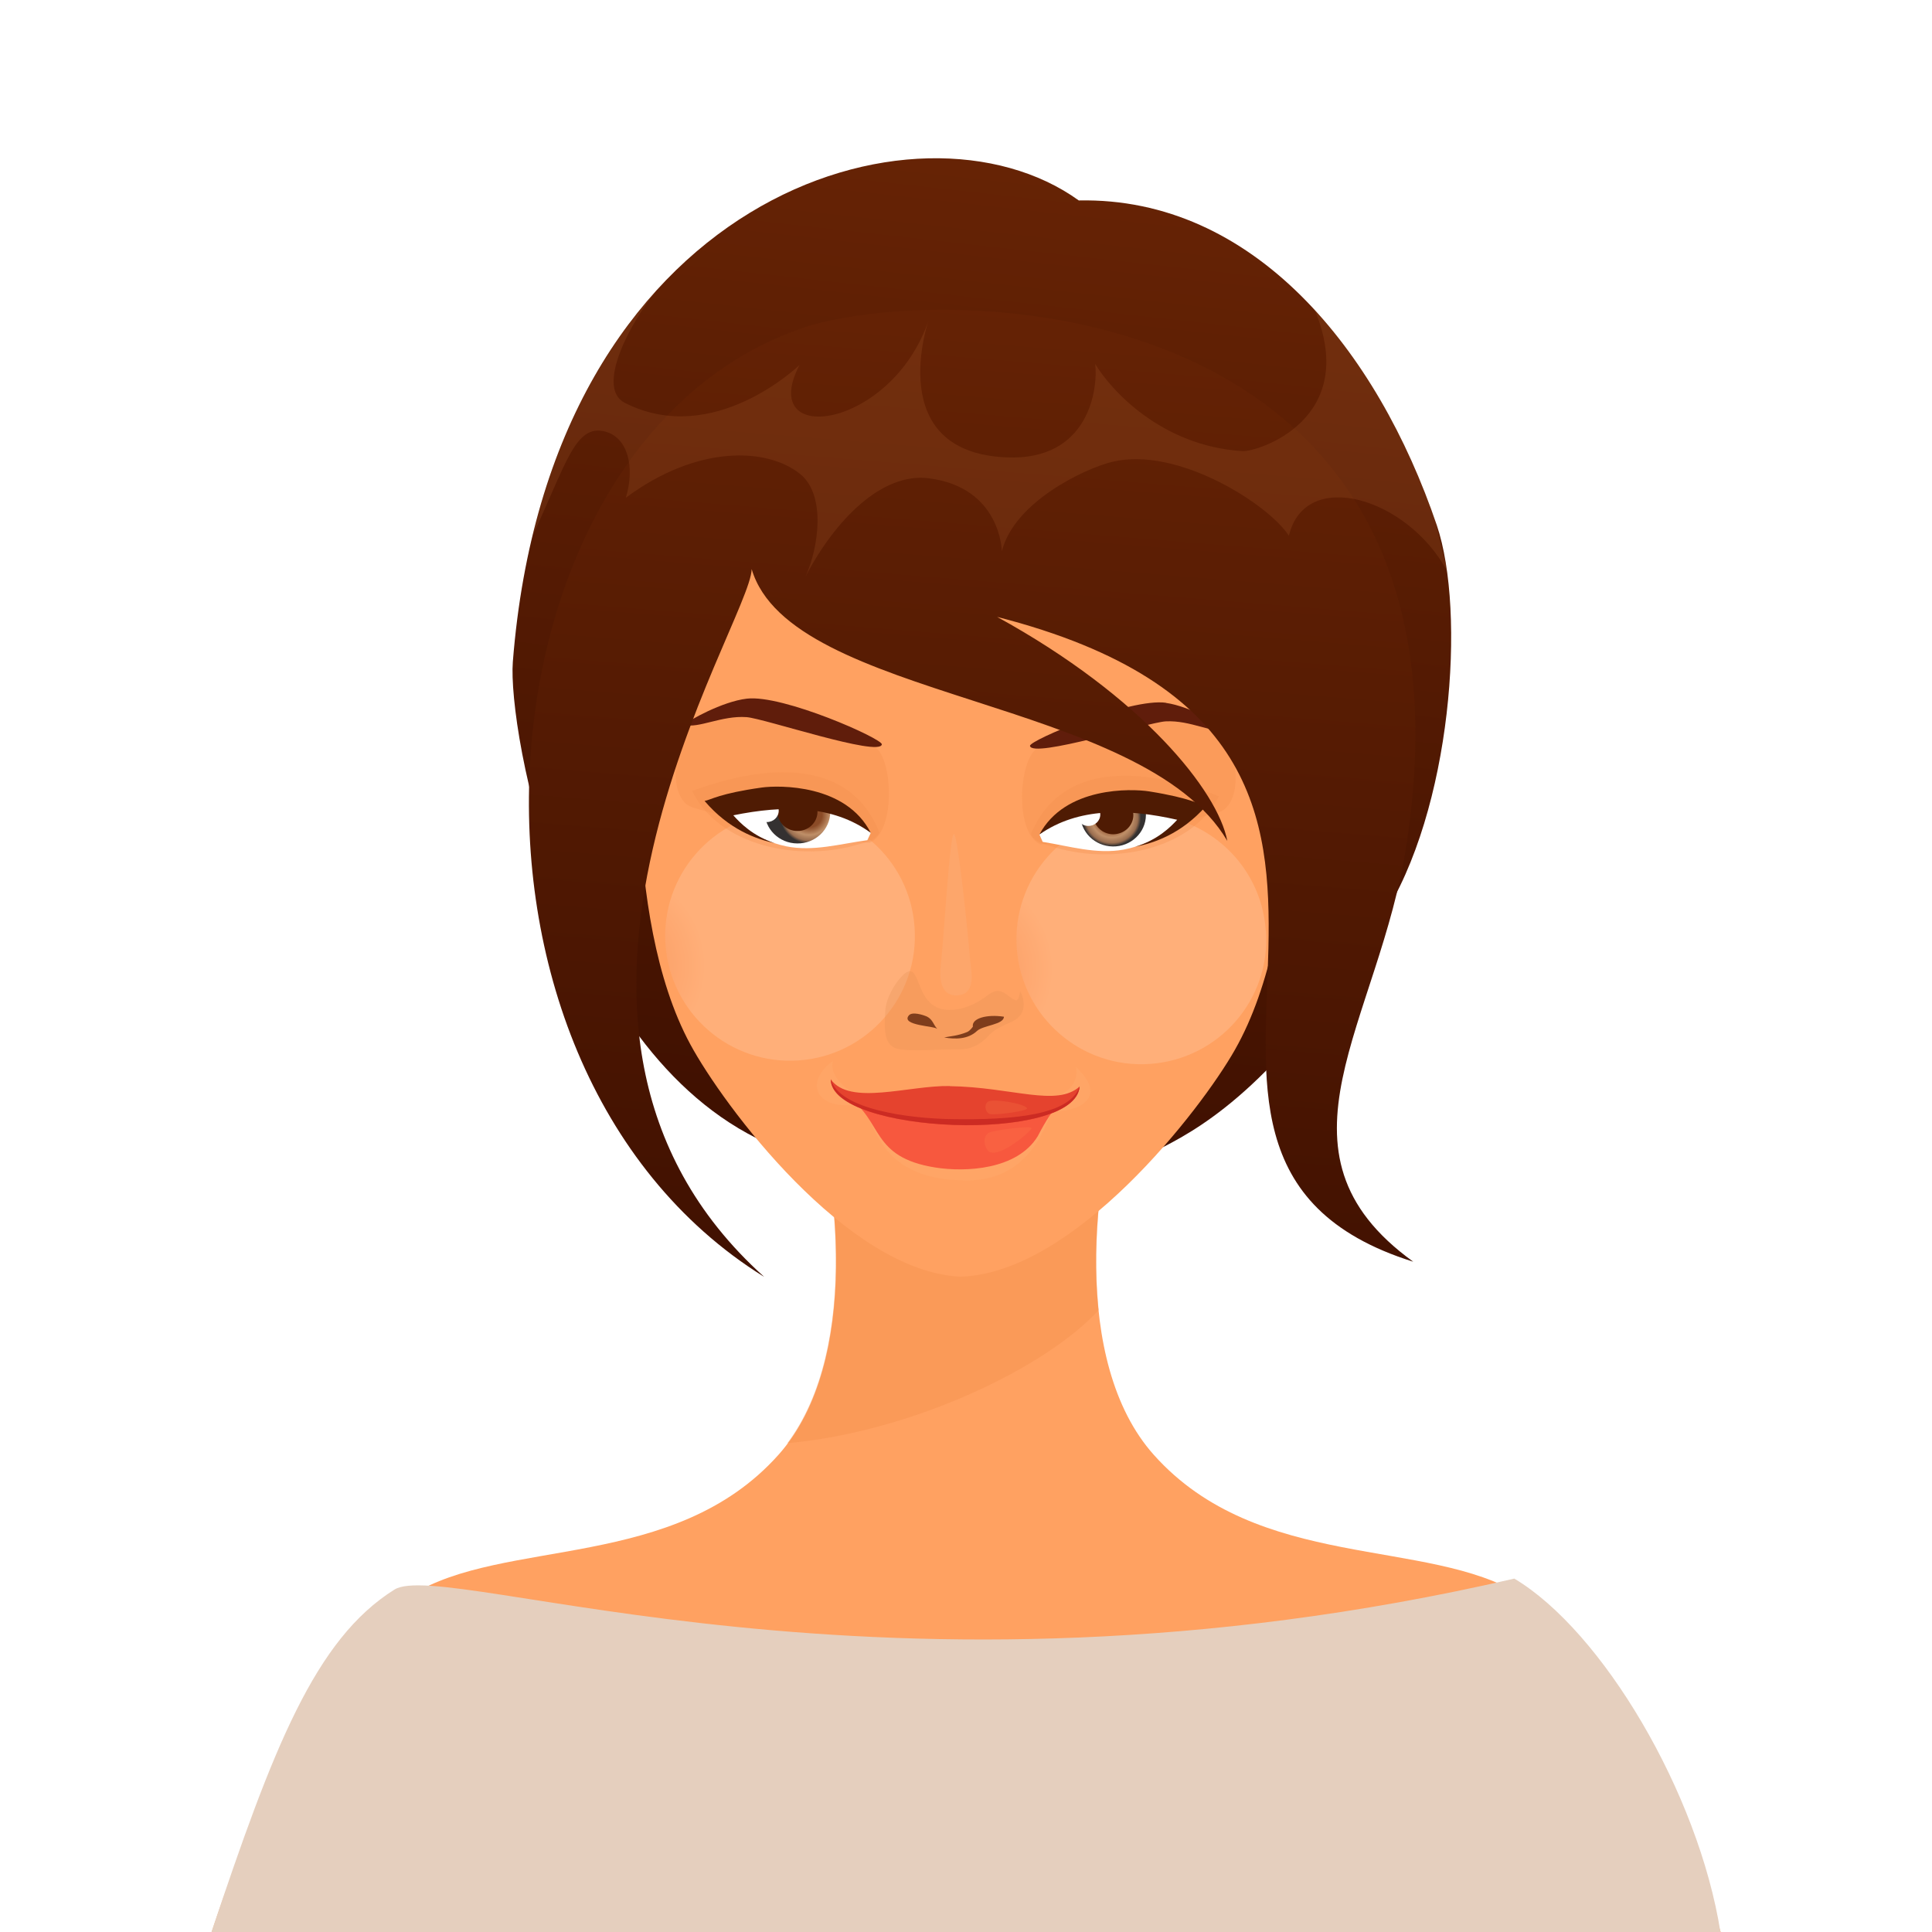 <?xml version="1.0" encoding="UTF-8"?> <svg xmlns="http://www.w3.org/2000/svg" xmlns:xlink="http://www.w3.org/1999/xlink" viewBox="0 0 160 160"><defs><style> .cls-1 { mix-blend-mode: color-dodge; opacity: .1; } .cls-1, .cls-2, .cls-3, .cls-4, .cls-5, .cls-6, .cls-7, .cls-8, .cls-9, .cls-10, .cls-11, .cls-12, .cls-13, .cls-14, .cls-15, .cls-16, .cls-17, .cls-18, .cls-19, .cls-20, .cls-21, .cls-22 { stroke-width: 0px; } .cls-1, .cls-10 { fill: #ffa161; } .cls-2 { fill: url(#linear-gradient); } .cls-3 { fill: #4f1b03; } .cls-4 { fill: #e5432e; } .cls-5 { fill: url(#radial-gradient); } .cls-5, .cls-13, .cls-15, .cls-16, .cls-19, .cls-20 { mix-blend-mode: multiply; } .cls-5, .cls-19 { opacity: .15; } .cls-6 { fill: #7f3d1c; } .cls-7 { fill: url(#New_Gradient_Swatch_31-2); } .cls-8 { fill: #601d0b; } .cls-9 { fill: #f9bb91; } .cls-9, .cls-11 { mix-blend-mode: screen; opacity: .2; } .cls-11 { fill: #ff884d; } .cls-12 { fill: #f7583e; } .cls-13 { opacity: .4; } .cls-13, .cls-20 { fill: #f4904d; } .cls-14 { fill: url(#linear-gradient-2); } .cls-15 { fill: #e59055; } .cls-15, .cls-16 { opacity: .3; } .cls-16 { fill: #ffaf71; } .cls-17 { fill: url(#New_Gradient_Swatch_31); } .cls-23 { isolation: isolate; } .cls-18 { fill: #e5cfbe; } .cls-19 { fill: url(#radial-gradient-2); } .cls-20 { opacity: .35; } .cls-21 { fill: #cc2b23; } .cls-22 { fill: #fff; } </style><linearGradient id="linear-gradient" x1="85.85" y1="14.31" x2="76.28" y2="100.46" gradientUnits="userSpaceOnUse"><stop offset="0" stop-color="#662305"></stop><stop offset="1" stop-color="#3d0f00"></stop></linearGradient><radialGradient id="radial-gradient" cx="24127.98" cy="-2358.49" fx="24127.98" fy="-2358.49" r="170.54" gradientTransform="translate(-1355.55 319.4) rotate(-3.88) scale(.06)" gradientUnits="userSpaceOnUse"><stop offset="0" stop-color="#d95131"></stop><stop offset=".79" stop-color="#fff"></stop></radialGradient><radialGradient id="radial-gradient-2" cx="23649.55" cy="-2395.69" fx="23649.55" fy="-2395.69" r="170.54" xlink:href="#radial-gradient"></radialGradient><radialGradient id="New_Gradient_Swatch_31" data-name="New Gradient Swatch 31" cx="-344.95" cy="16.7" fx="-344.95" fy="16.7" r="1.91" gradientTransform="translate(530.34 51.53) rotate(.57) scale(1.27 1.23)" gradientUnits="userSpaceOnUse"><stop offset=".43" stop-color="#8b4b27"></stop><stop offset=".7" stop-color="#bf8f68"></stop><stop offset=".89" stop-color="#996d4f"></stop><stop offset="1" stop-color="#343131"></stop></radialGradient><radialGradient id="New_Gradient_Swatch_31-2" data-name="New Gradient Swatch 31" cx="-2854.27" cy="16.65" fx="-2854.27" fy="16.65" r="1.91" gradientTransform="translate(-3557.54 10.96) rotate(-179.43) scale(1.27 -1.23)" xlink:href="#New_Gradient_Swatch_31"></radialGradient><linearGradient id="linear-gradient-2" x1="85.41" y1="23.14" x2="77.97" y2="114.61" xlink:href="#linear-gradient"></linearGradient></defs><g class="cls-23"><g id="Layer_2" data-name="Layer 2"><g id="Layer_1-2" data-name="Layer 1"><g><rect class="cls-22" width="160" height="160"></rect><g id="reddish_short" data-name="reddish short"><g id="neck_and_shoulders" data-name="neck and shoulders"><path id="neck_and_shoulders-2" data-name="neck and shoulders" class="cls-10" d="M125.97,132.11c-7.68-4.81-21.77-1.94-30.42-11.63-6.85-7.67-5.13-23.21-2.25-31.56-3.57.77-23.01.77-26.58,0,2.87,8.35,4.59,23.89-2.25,31.56-8.65,9.69-22.74,6.82-30.42,11.63-6.58,4.11-11.45,12.7-16.52,27.89h124.97c-5.08-15.19-9.94-23.78-16.52-27.89Z"></path><path id="blouse" class="cls-18" d="M125.42,130.73c-52.43,12.12-88.5-1.75-92.75.91-6.58,4.11-10.08,13.18-15.16,28.37h124.97c-1.83-11.54-9.79-24.93-17.06-29.27Z"></path><path class="cls-13" d="M90.99,108.5c-.72-6.95.58-14.56,2.3-19.58-3.57.77-23.01.77-26.58,0,2.76,8.02,4.43,22.66-1.51,30.6,10.41-.94,21.48-6.3,25.78-11.02Z"></path></g><path id="hair" class="cls-2" d="M64.27,95h32.05c3.57-1.82,9.95-5.67,18.1-18.91,5.84-8.98,6.99-25.45,4.57-32.59-4.94-14.54-15.17-27.19-29.65-26.9-13.2-9.52-43.83-.49-46.87,38.22-.43,5.52,4.41,33.1,21.81,40.18Z"></path><g id="face"><path id="face-2" data-name="face" class="cls-10" d="M80.21,37.27c-20.03-.2-27.53,14.41-27.28,17.18.26,2.87-1.6,21.25,4.24,32.04,2.71,5.02,12.92,18.78,22.36,19.24,9.46-.27,19.93-13.83,22.74-18.79,6.06-10.66,4.56-29.08,4.87-31.94.3-2.76-6.9-17.52-26.94-17.72Z"></path><g id="cheeks"><path class="cls-5" d="M104.84,77.08c.41,5.7-3.9,10.63-9.6,11.03-5.7.4-10.64-3.9-11.04-9.61-.39-5.7,3.91-10.63,9.6-11.03,5.7-.39,10.64,3.9,11.03,9.61Z"></path><path class="cls-19" d="M75.74,76.79c.41,5.7-3.9,10.63-9.59,11.03-5.7.4-10.64-3.91-11.04-9.61-.39-5.7,3.91-10.63,9.6-11.03,5.7-.39,10.64,3.9,11.03,9.61Z"></path></g><g id="lips"><g id="shadows"><path class="cls-16" d="M87.02,92.27c-.46.08-15.57-.42-15.57-.42,1.14,1.26,1.36,5.91,8.65,5.91,5.37,0,6.61-5,6.92-5.49Z"></path><path class="cls-16" d="M89.11,88.37c.3,1.6-1.13,2.18-1.44,2.43-.9.75-16.65-.16-16.65-.16-1.2-.44-2.4-1.81-2.03-2.78-2.21,1.57-1.58,3.69,1.1,3.67.48,0,16.56.54,17.49.5,1.91-.08,4.14-1.22,1.53-3.66Z"></path></g><g id="lips-2" data-name="lips"><path class="cls-12" d="M70.18,90.84c2.99,1.97,1.87,4.99,7.29,5.85,2.49.39,6.76.2,8.47-2.59.71-1.38,1.24-2.12,1.64-2.54l-17.4-.73Z"></path><path class="cls-4" d="M78.65,89.94c-3.4-.06-8.26,1.66-9.85-.55.03,4.51,20.25,5.37,20.61.59-1.91,1.72-5.59.05-10.76-.03Z"></path><path class="cls-21" d="M78.74,92.68c-3.4-.06-9.23-.77-9.94-3.3.03,4.51,20.25,5.37,20.61.59-.8,2.39-5.51,2.8-10.68,2.71Z"></path></g><g id="reflections"><path class="cls-11" d="M81.94,93.78c-.68.36-.34,1.24-.16,1.47.69.91,3.43-1.4,3.65-1.8.15-.29-3.11.15-3.48.34Z"></path><path class="cls-11" d="M81.86,91.21c-.43.25-.25,1.01.19,1.07.51.06,3.13-.27,3-.5-.21-.4-2.77-.81-3.2-.56Z"></path></g></g><g id="nose"><path class="cls-15" d="M83.77,84.63c1.69-.77.76-2.49.72-2.52-.18.81-.2.96-.95.38-.62-.51-1.07-.58-1.73-.08-1.8,1.39-3.55,1.46-4.44.9-1.64-1.03-1.22-4-2.7-2.44-.63.65-1.31,1.87-1.35,2.83-.1,1.58-.13,2.9,1.05,3.17.98.23,4.02,0,5.06.03.92.02,1.72-.36,2.36-1.04.5-.53.69-.65,1.96-1.23Z"></path><path class="cls-6" d="M80.57,85.02c-.12-.68,1.14-1.04,2.57-.82,0,.66-1.74.71-2.23,1.18-.76.71-1.82.69-2.72.54.47-.11,1.06-.11,1.9-.45.26-.11.48-.45.48-.45Z"></path><path class="cls-6" d="M76.77,84.19c-.31-.14-1.24-.44-1.51-.09-.69.85,2.27.87,2.33,1.11v-.04c-.27-.28-.35-.75-.82-.98Z"></path><path class="cls-9" d="M80.36,79.73c-.18-2.4-1.04-10.66-1.36-10.66-.35,0-.82,8.46-1.1,11-.08.75-.06,2.29,1.15,2.36,1.9.11,1.36-2.05,1.32-2.69Z"></path></g><g id="eyes"><g><path id="shadow" class="cls-20" d="M100.66,60.08c-6.47-2.72-13.18.91-14.78,1.91-1.5.95-1.89,6.95.27,7.93,1.71.02,14.24-2.2,15.12-2.8,2.04-1.4.75-6.47-.61-7.04Z"></path><g id="eye"><path class="cls-20" d="M85.36,69.07c.23.37.47.71,1.6.98,5.01,1.68,11.71.38,13.99-4.11-.99-.32-12.09-5.18-15.58,3.14Z"></path><path class="cls-22" d="M86.08,69.11l.27.61c2.22.35,4.45,1.05,6.7.64,2.91-.54,4.59-2.32,6.04-3.51-5.2-.43-9.13-2.53-13.01,2.26Z"></path><g><path class="cls-17" d="M94.9,67.5c0-.46-.12-.88-.32-1.26-1.71-.23-3.32-.32-4.85.12-.16.33-.26.69-.26,1.08-.01,1.45,1.19,2.64,2.69,2.66,1.5.02,2.73-1.15,2.74-2.6Z"></path><path class="cls-3" d="M93.86,67.49c0-.62-.36-1.14-.88-1.42-.53-.03-1.04-.04-1.56,0-.51.27-.88.78-.89,1.39,0,.89.73,1.62,1.65,1.63.92,0,1.68-.7,1.68-1.59Z"></path><path class="cls-22" d="M90.14,66.5c-.54,0-.99.41-.99.94,0,.53.43.96.98.96.55,0,.99-.42.99-.94,0-.53-.43-.96-.97-.96Z"></path></g><path class="cls-3" d="M95.17,65.54c-1.45-.23-6.97-.42-9.09,3.57,3.21-2.25,7.25-2.16,11.41-1.22-.54.59-1.65,1.7-3.5,2.24,1.57-.31,3.83-1.05,5.9-3.39-.54-.1-1.21-.64-4.72-1.2Z"></path></g><path id="eyebrow" class="cls-8" d="M96.56,58.2c-2.96-.41-11.33,3.11-11.26,3.57.16,1.07,9.81-1.96,11.24-2.03,2.07-.11,3.95,1.04,5.15.74-.33-.36-3.12-1.99-5.14-2.27Z"></path></g><g><path id="shadow-2" data-name="shadow" class="cls-20" d="M57.72,59.66c6.52-2.59,13.16,1.17,14.74,2.2,1.48.98,1.75,6.98-.43,7.93-1.71-.02-14.19-2.48-15.06-3.1-2.02-1.44-.61-6.49.75-7.03Z"></path><g id="eye-2" data-name="eye"><path class="cls-20" d="M72.83,68.95c-.23.36-.48.7-1.61.94-5.04,1.58-11.71.15-13.9-4.39,1-.3,12.19-4.93,15.51,3.45Z"></path><path class="cls-22" d="M72.11,68.98l-.28.6c-2.24.3-4.47.96-6.71.51-2.91-.6-4.54-2.42-5.98-3.63,5.21-.33,9.18-2.35,12.97,2.52Z"></path><g><path class="cls-7" d="M63.32,67.19c0-.46.14-.88.35-1.25,1.72-.2,3.32-.26,4.85.22.15.34.24.7.24,1.09-.01,1.45-1.24,2.62-2.74,2.6-1.5-.01-2.71-1.2-2.69-2.66Z"></path><path class="cls-3" d="M64.37,67.2c0-.62.38-1.13.92-1.4.52-.02,1.04-.02,1.55.03.51.28.87.8.86,1.4,0,.89-.76,1.6-1.67,1.59-.92,0-1.66-.74-1.65-1.63Z"></path><path class="cls-22" d="M63.52,66.18c-.54,0-.99.41-.99.94,0,.52.43.95.97.96.55,0,.99-.42.99-.94,0-.53-.43-.96-.97-.96Z"></path></g><path class="cls-3" d="M63.09,65.22c1.45-.2,6.98-.28,9.02,3.75-3.16-2.31-7.21-2.3-11.38-1.45.53.6,1.62,1.73,3.45,2.31-1.56-.34-3.81-1.13-5.83-3.5.53-.09,1.22-.62,4.74-1.11Z"></path></g><path id="eyebrow-2" data-name="eyebrow" class="cls-8" d="M61.85,57.86c2.97-.36,11.27,3.33,11.18,3.79-.18,1.06-9.77-2.16-11.2-2.26-2.07-.15-3.98.96-5.17.64.33-.35,3.15-1.93,5.18-2.17Z"></path></g></g></g><g id="hair-2" data-name="hair"><path id="hair-3" data-name="hair" class="cls-14" d="M63.27,105.73c-23.13-20.8-1.1-54.11-1.02-58.6,3.22,10.93,32.4,10.58,39.39,22.51-.78-4.12-7-11.93-19.06-18.55,42.41,10.87,6.01,44.48,34.46,53.4-12.64-9.13-2.81-19.76-.55-34.61,6.75-44.36-35.37-46.77-49.2-42.98-28.36,8.67-32.63,61.03-4.03,78.83Z"></path><path id="reflection" class="cls-1" d="M119.81,47.22c-.02-.15-.04-.31-.06-.46-.28-1-.57-2.24-.9-3.66-2.27-6.55-5.62-12.69-9.96-17.41,3.76,9.07-4.77,11.75-6,11.67-6.79-.43-10.96-5.16-12.19-7.22.25,2.09-.54,8.01-7.3,7.74-10.33-.4-6.49-11.38-6.49-11.38-3.04,9.05-14.28,10.6-10.7,3.73,0,0-7.1,6.88-14.47,3.13-2.42-1.24.44-6.64,2.58-9.23-4.46,4.93-8.13,11.6-10.22,20.25,2.81-5.99,3.53-9.29,6.02-8.64,1.85.49,2.49,2.89,1.71,5.48,5.9-4.38,11.67-4.18,14.43-1.97,2.18,1.76,1.52,6.14.46,8.47,2.45-4.66,6.3-8.61,10.21-8.11,5.97.77,6.04,6.05,6.04,6.05,1.01-4.08,6.82-6.84,9.13-7.41,5.39-1.32,12.96,3.51,14.64,6.12,1.35-5.67,9.77-3.17,13.07,2.86Z"></path></g></g></g></g></g></g></svg> 
